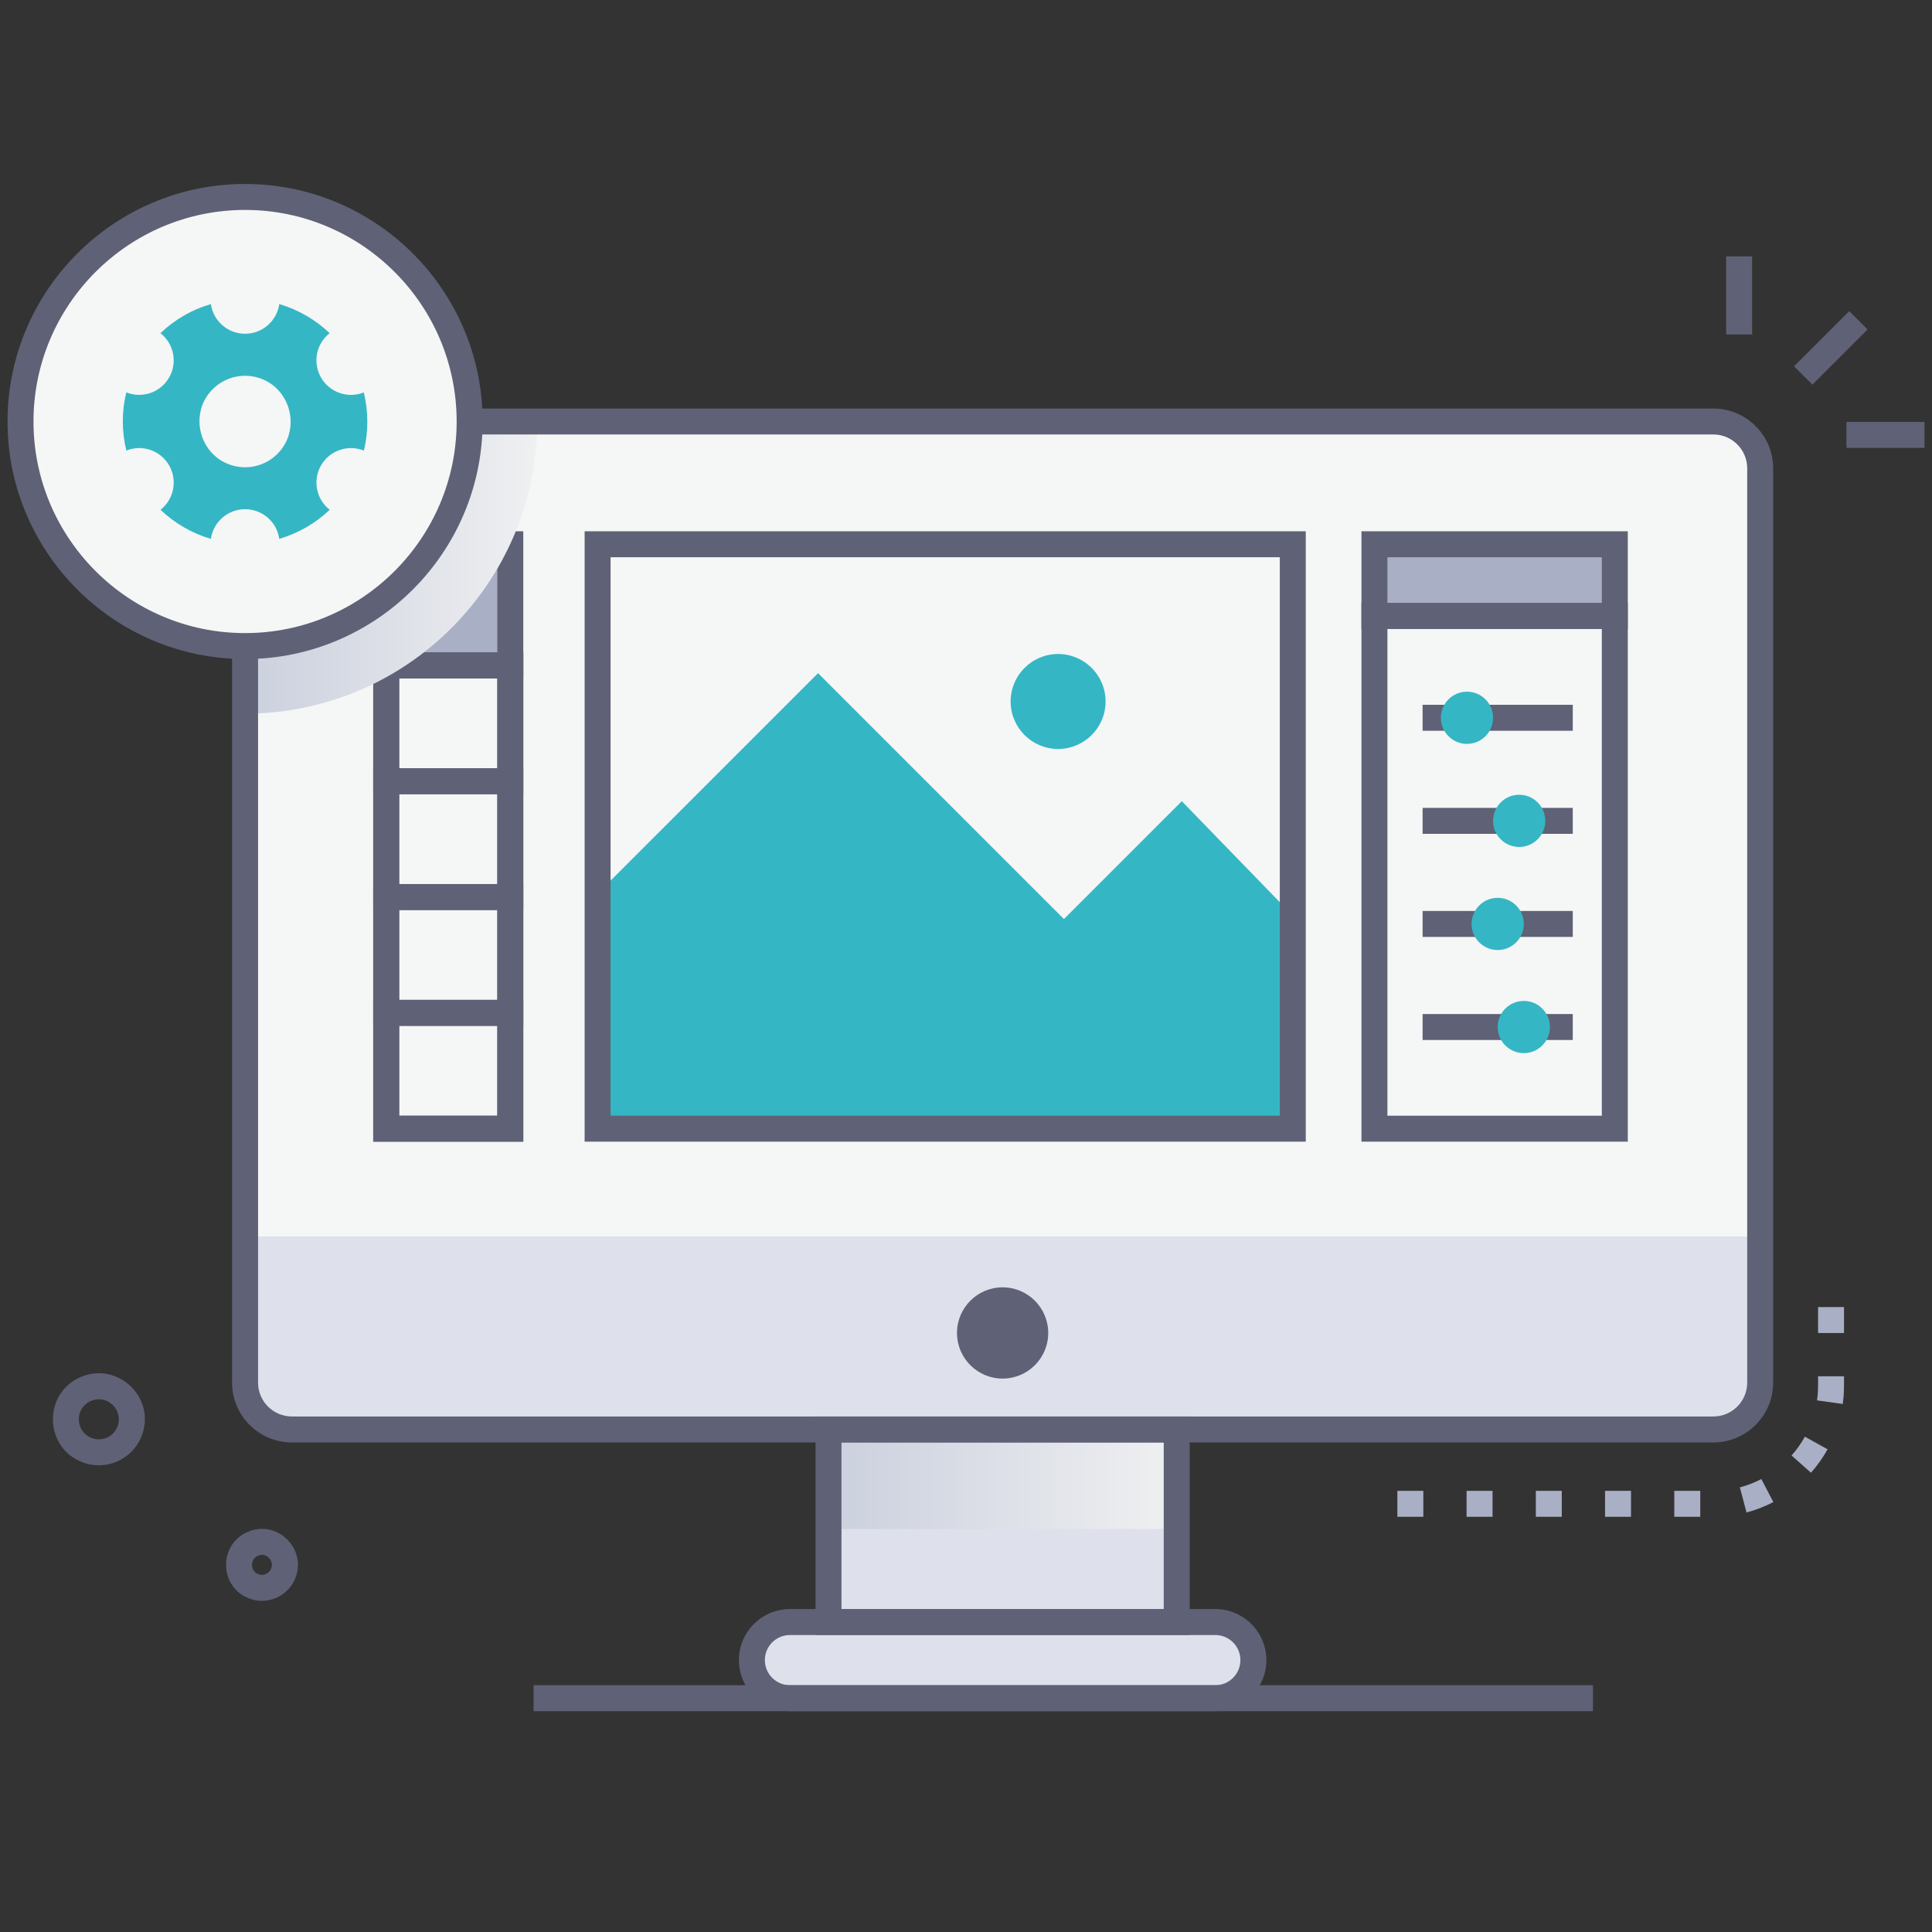 <?xml version="1.0" encoding="UTF-8"?>
<!-- Generator: Adobe Illustrator 27.9.0, SVG Export Plug-In . SVG Version: 6.00 Build 0)  -->
<svg xmlns="http://www.w3.org/2000/svg" xmlns:xlink="http://www.w3.org/1999/xlink" version="1.1" id="Layer_1" x="0px" y="0px" viewBox="0 0 800 800" style="enable-background:new 0 0 800 800;" xml:space="preserve">
<rect x="0" y="0" width="800" height="800" fill="#333333" stroke="none"/>
<style type="text/css">
	.st0{fill:#DEE1EC;}
	.st1{fill:#F5F6F6;}
	.st2{fill:#5F6276;}
	.st3{fill:url(#SVGID_1_);}
	.st4{fill:#A9AFC4;}
	.st5{fill:#35B6C4;}
	.st6{fill:url(#SVGID_00000134239831929315554890000003453811056509181620_);}
</style>
<g>
	<path class="st0" d="M709.46,591.91h-588.6c-10.71,0-19.39-8.68-19.39-19.39v-378.6c0-10.71,8.68-19.39,19.39-19.39h588.6   c10.71,0,19.39,8.68,19.39,19.39v378.6C728.85,583.23,720.17,591.91,709.46,591.91z"></path>
	<path class="st1" d="M728.85,193.96v318.02H101.48V194.09c0-10.8,8.75-19.55,19.55-19.55h588.39   C720.16,174.54,728.85,183.23,728.85,193.96z"></path>
	<path class="st1" d="M728.85,193.97v318H101.49V194.1c0-10.81,8.75-19.57,19.55-19.57h588.38   C720.15,174.53,728.85,183.24,728.85,193.97z"></path>
	<path class="st1" d="M728.86,193.97v318H101.49V194.1c0-10.81,8.75-19.57,19.56-19.57h588.38   C720.15,174.52,728.86,183.23,728.86,193.97z"></path>
	<g>
		
			<rect x="742.04" y="138.61" transform="matrix(0.707 -0.707 0.707 0.707 120.261 578.298)" class="st2" width="32.31" height="10.75"></rect>
	</g>
	<g>
		<rect x="714.76" y="106.17" class="st2" width="10.75" height="32.31"></rect>
	</g>
	<g>
		<rect x="764.58" y="174.71" class="st2" width="32.31" height="10.75"></rect>
	</g>
	<g>
		<path class="st2" d="M33.88,605.39L33.88,605.39c-15.8-6.29-15.93-28.53-0.5-35.18c15.44-6.65,31.5,8.72,25.22,24.53    C54.73,604.48,43.7,609.31,33.88,605.39z M40.91,579.41c-3.26,0-6.39,1.96-7.69,5.23c-1.69,4.25,0.39,9.08,4.64,10.77h0    c4.25,1.69,9.06-0.38,10.75-4.64C50.78,585.32,46.73,579.41,40.91,579.41z"></path>
	</g>
	<g>
		<path class="st2" d="M108.46,662.87c-3.33,0-5.32-1.06-5.5-1.06c-12.34-4.92-12.45-22.29-0.38-27.49    c12.14-5.23,24.57,6.93,19.71,19.17C119.94,659.36,114.32,662.87,108.46,662.87z M106.93,651.82c2.14,0.85,4.52-0.21,5.35-2.31    c1.35-3.41-2.09-6.77-5.46-5.32C103.47,645.64,103.53,650.47,106.93,651.82L106.93,651.82z"></path>
	</g>
	<rect x="343.07" y="591.91" class="st0" width="144.19" height="79.74"></rect>
	<path class="st0" d="M503.23,703.19H327.1c-8.71,0-15.77-7.06-15.77-15.77c0-8.7,7.05-15.77,15.77-15.77h176.13   c8.71,0,15.77,7.06,15.77,15.77C518.99,696.12,511.95,703.19,503.23,703.19z"></path>
	<g>
		<path class="st2" d="M503.23,708.56H327.1c-11.66,0-21.14-9.48-21.14-21.14c0-11.66,9.48-21.14,21.14-21.14h176.13    c11.66,0,21.14,9.49,21.14,21.14C524.37,699.08,514.89,708.56,503.23,708.56z M327.1,677.03c-5.73,0-10.39,4.66-10.39,10.39    c0,5.73,4.66,10.39,10.39,10.39h176.13c5.73,0,10.39-4.66,10.39-10.39c0-5.73-4.66-10.39-10.39-10.39H327.1z"></path>
	</g>
	<linearGradient id="SVGID_1_" gradientUnits="userSpaceOnUse" x1="343.069" y1="612.52" x2="487.257" y2="612.52">
		<stop offset="0" style="stop-color:#CBD0DE"></stop>
		<stop offset="1" style="stop-color:#EFF0F1"></stop>
	</linearGradient>
	<rect x="343.07" y="591.91" class="st3" width="144.19" height="41.21"></rect>
	<g>
		<path class="st2" d="M492.63,677.03H337.69v-90.49h154.94V677.03z M348.44,666.28h133.44v-68.99H348.44V666.28z"></path>
	</g>
	<circle class="st2" cx="415.16" cy="551.95" r="18.89"></circle>
	<rect x="159.91" y="225.37" class="st1" width="51.39" height="50.15"></rect>
	<rect x="159.91" y="225.37" class="st4" width="51.39" height="50.15"></rect>
	<rect x="159.91" y="275.52" class="st1" width="51.39" height="191.85"></rect>
	<g>
		<path class="st2" d="M216.68,472.74h-62.14v-202.6h62.14V472.74z M165.29,461.99h40.64v-181.1h-40.64V461.99z"></path>
	</g>
	<rect x="569.12" y="225.37" class="st4" width="99.53" height="29.68"></rect>
	<g>
		<path class="st2" d="M674.03,472.74H563.75V249.67h110.28V472.74z M574.5,461.99h88.78V260.42H574.5V461.99z"></path>
	</g>
	<g>
		<path class="st2" d="M216.68,280.89h-62.14v-60.9h62.14V280.89z M165.29,270.14h40.64v-39.39h-40.64V270.14z"></path>
	</g>
	<g>
		<path class="st2" d="M674.03,260.42H563.75v-40.43h110.28V260.42z M574.5,249.67h88.78v-18.92H574.5V249.67z"></path>
	</g>
	<g>
		<rect x="220.96" y="697.81" class="st2" width="438.65" height="10.75"></rect>
	</g>
	<g>
		<rect x="589.07" y="291.84" class="st2" width="62.18" height="10.75"></rect>
	</g>
	<circle class="st5" cx="607.44" cy="297.22" r="10.81"></circle>
	<g>
		<rect x="589.07" y="334.53" class="st2" width="62.18" height="10.75"></rect>
	</g>
	<circle class="st5" cx="629.06" cy="339.9" r="10.81"></circle>
	<g>
		<rect x="589.07" y="377.21" class="st2" width="62.18" height="10.75"></rect>
	</g>
	<circle class="st5" cx="620.16" cy="382.58" r="10.81"></circle>
	<g>
		<rect x="589.07" y="419.89" class="st2" width="62.18" height="10.75"></rect>
	</g>
	<circle class="st5" cx="630.97" cy="425.27" r="10.81"></circle>
	<polygon class="st5" points="247.45,370.02 338.74,278.74 440.56,380.56 489.36,331.76 535.32,379.13 535.32,467.37 247.45,467.37     "></polygon>
	<circle class="st5" cx="438.14" cy="290.47" r="19.66"></circle>
	<g>
		<path class="st2" d="M540.69,472.74H242.08V219.99h298.61V472.74z M252.83,461.99h277.11V230.74H252.83V461.99z"></path>
	</g>
	<g>
		<path class="st4" d="M704.04,628.08h-10.75v-10.75h10.75V628.08z M675.37,628.08h-10.75v-10.75h10.75V628.08z M646.7,628.08    h-10.75v-10.75h10.75V628.08z M618.03,628.08h-10.75v-10.75h10.75V628.08z M589.37,628.08h-10.75v-10.75h10.75V628.08z     M723.19,626.28l-2.75-10.39c3.07-0.81,6.07-1.97,8.9-3.45l4.96,9.54C730.77,623.82,727.03,625.27,723.19,626.28z M749.88,609.83    l-8.04-7.14c2.12-2.38,3.98-5,5.52-7.79l9.4,5.22C754.84,603.59,752.53,606.85,749.88,609.83z M763.05,581.36l-10.65-1.49    c0.5-3.6,0.42-5.88,0.42-9.98h10.75C763.57,574.15,763.66,577,763.05,581.36z M763.57,551.97h-10.75v-10.75h10.75V551.97z"></path>
	</g>
	<g>
		<path class="st2" d="M216.68,328.85h-62.14v-58.71h62.14V328.85z M165.29,318.1h40.64v-37.21h-40.64V318.1z"></path>
	</g>
	<g>
		<path class="st2" d="M216.68,376.82h-62.14V318.1h62.14V376.82z M165.29,366.07h40.64v-37.21h-40.64V366.07z"></path>
	</g>
	<g>
		<path class="st2" d="M216.68,424.78h-62.14v-58.71h62.14V424.78z M165.29,414.03h40.64v-37.21h-40.64V414.03z"></path>
	</g>
	<g>
		<path class="st2" d="M216.68,472.74h-62.14v-58.71h62.14V472.74z M165.29,461.99h40.64v-37.21h-40.64V461.99z"></path>
	</g>
	
		<linearGradient id="SVGID_00000106116138667074204630000005009002643608354236_" gradientUnits="userSpaceOnUse" x1="101.49" y1="235.018" x2="222.445" y2="235.018">
		<stop offset="0" style="stop-color:#CBD0DE"></stop>
		<stop offset="1" style="stop-color:#EFF0F1"></stop>
	</linearGradient>
	<path style="fill:url(#SVGID_00000106116138667074204630000005009002643608354236_);" d="M222.44,174.52   c0,66.51-54.03,120.97-120.95,120.99V194.1c0-10.81,8.75-19.57,19.56-19.57H222.44z"></path>
	<g>
		<path class="st2" d="M709.46,597.29h-588.6c-13.65,0-24.76-11.11-24.76-24.76v-378.6c0-13.65,11.11-24.76,24.76-24.76h588.6    c13.65,0,24.76,11.11,24.76,24.76v378.6C734.22,586.18,723.11,597.29,709.46,597.29z M120.87,179.91    c-7.73,0-14.01,6.29-14.01,14.01v378.6c0,7.73,6.29,14.01,14.01,14.01h588.6c7.73,0,14.01-6.29,14.01-14.01v-378.6    c0-7.73-6.29-14.01-14.01-14.01H120.87z"></path>
	</g>
	<circle class="st1" cx="101.48" cy="174.54" r="92.99"></circle>
	<g>
		<path class="st2" d="M101.48,272.9c-54.24,0-98.36-44.13-98.36-98.36c0-54.24,44.12-98.36,98.36-98.36    c54.24,0,98.36,44.13,98.36,98.36C199.84,228.78,155.72,272.9,101.48,272.9z M101.48,86.93c-48.31,0-87.61,39.3-87.61,87.61    s39.3,87.61,87.61,87.61c48.31,0,87.61-39.3,87.61-87.61S149.79,86.93,101.48,86.93z"></path>
	</g>
	<path class="st5" d="M150.65,162.49c-6.5,2.62-14.11,0.12-17.71-6.12c-3.6-6.25-1.97-14.09,3.56-18.41   c-5.87-5.6-13.08-9.77-20.86-12.05c-0.98,6.95-6.95,12.29-14.16,12.29c-7.21,0-13.18-5.33-14.16-12.28   c-7.72,2.24-14.91,6.32-20.88,12.04c5.53,4.32,7.18,12.15,3.57,18.4c-3.61,6.25-11.21,8.74-17.71,6.11   c-1.95,7.89-1.91,16.2,0.01,24.09c6.5-2.62,14.1-0.12,17.71,6.12c3.6,6.25,1.97,14.09-3.56,18.41c5.86,5.6,13.08,9.77,20.86,12.05   c0.98-6.95,6.95-12.29,14.16-12.29c7.21,0,13.18,5.33,14.16,12.28c7.75-2.26,15.05-6.45,20.88-12.04   c-5.53-4.31-7.18-12.15-3.57-18.4c3.61-6.25,11.22-8.74,17.72-6.11C152.6,178.75,152.56,170.33,150.65,162.49z M92,190.95   c-8.94-5.15-12.08-16.97-6.94-25.88c5.24-9.06,16.82-12.17,25.89-6.94c8.9,5.13,12.07,16.99,6.94,25.88   C112.65,193.08,101.07,196.19,92,190.95z"></path>
</g>
</svg>
